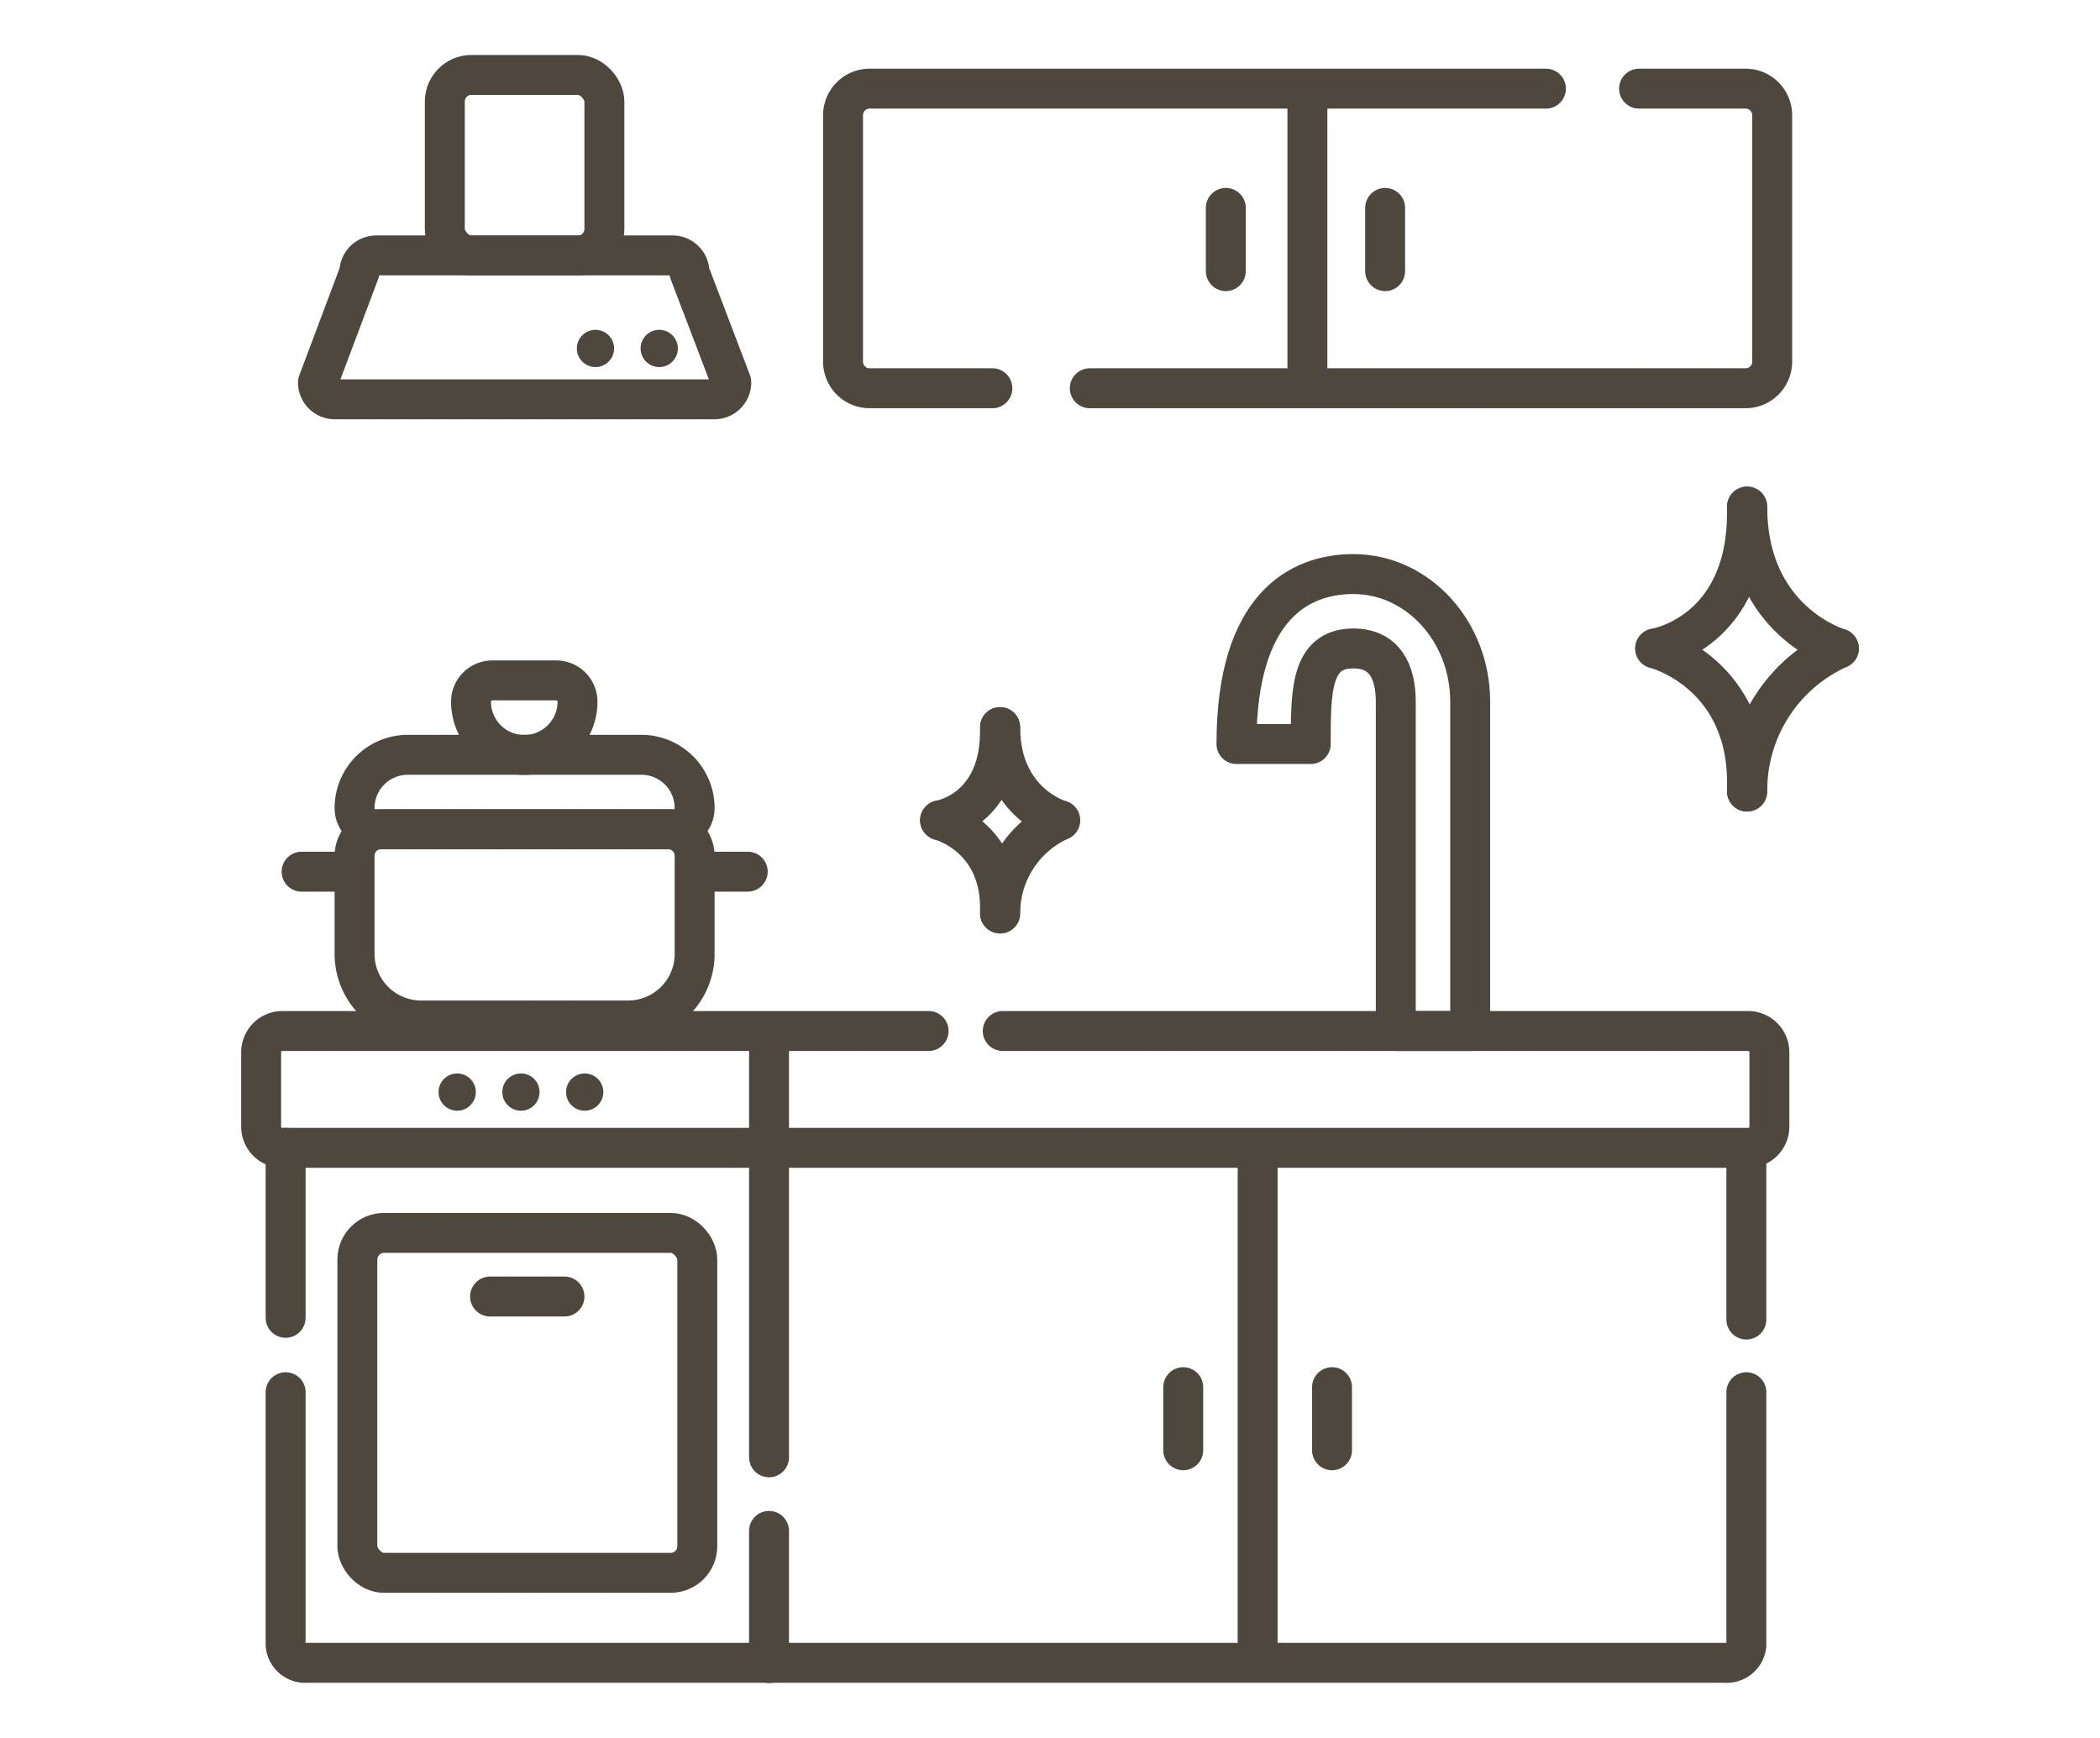 <svg xmlns="http://www.w3.org/2000/svg" viewBox="0 0 157.78 130.58"><defs><style>.cls-1{fill:#fff;opacity:0;}.cls-2,.cls-3,.cls-4{fill:none;stroke:#4d473e;stroke-width:3px;}.cls-2,.cls-4{stroke-linecap:round;}.cls-2{stroke-linejoin:round;}.cls-3,.cls-4{stroke-miterlimit:10;}.cls-5{fill:#4d473e;}</style></defs><g id="レイヤー_2" data-name="レイヤー 2"><g id="キッチン掃除"><rect class="cls-1" width="157.78" height="130.58"/><path class="cls-2" d="M75.34,77.46h56a1.6,1.6,0,0,1,1.6,1.6v5.58a1.6,1.6,0,0,1-1.6,1.6H21.22a1.59,1.59,0,0,1-1.6-1.6V79.06a1.6,1.6,0,0,1,1.6-1.6H69.77"/><line class="cls-2" x1="131.21" y1="99.14" x2="131.21" y2="87.04"/><path class="cls-2" d="M21.46,104.6v19a1.48,1.48,0,0,0,1.6,1.33H129.61a1.48,1.48,0,0,0,1.6-1.33v-19"/><line class="cls-2" x1="21.46" y1="86.24" x2="21.46" y2="99.01"/><line class="cls-3" x1="98.23" y1="29.17" x2="98.23" y2="6.82"/><line class="cls-4" x1="88.9" y1="108.96" x2="88.9" y2="104.22"/><line class="cls-4" x1="100.08" y1="108.96" x2="100.08" y2="104.22"/><line class="cls-4" x1="57.78" y1="78.26" x2="57.78" y2="86.24"/><line class="cls-3" x1="94.49" y1="86.07" x2="94.49" y2="124.95"/><line class="cls-2" x1="57.78" y1="115.02" x2="57.78" y2="124.95"/><line class="cls-2" x1="57.78" y1="86.07" x2="57.78" y2="109.49"/><circle class="cls-5" cx="34.35" cy="82.05" r="1.4"/><circle class="cls-5" cx="39.14" cy="82.05" r="1.4"/><circle class="cls-5" cx="43.93" cy="82.05" r="1.4"/><path class="cls-3" d="M28.64,62.3H50.19a2,2,0,0,1,2,2v7.37a5,5,0,0,1-5,5H31.64a5,5,0,0,1-5-5V64.3A2,2,0,0,1,28.64,62.3Z"/><path class="cls-3" d="M30.64,56.71H48.19a4,4,0,0,1,4,4v0a1.6,1.6,0,0,1-1.6,1.6H28.24a1.6,1.6,0,0,1-1.6-1.6v0A4,4,0,0,1,30.64,56.71Z"/><path class="cls-3" d="M37,51.12h4.79a1.6,1.6,0,0,1,1.6,1.6v0a4,4,0,0,1-4,4h0a4,4,0,0,1-4-4v0a1.6,1.6,0,0,1,1.6-1.6Z"/><line class="cls-2" x1="22.66" y1="65.49" x2="25.85" y2="65.49"/><line class="cls-2" x1="52.99" y1="65.49" x2="56.18" y2="65.49"/><path class="cls-2" d="M110.46,77.46h-5.59V52.72c0-2.2-.8-4-3.19-4-3.2,0-3.2,3.19-3.2,7.18H92.9c0-10.38,4.77-12.77,8.78-12.77,4.84,0,8.78,4.3,8.78,9.58Z"/><circle class="cls-5" cx="44.74" cy="26.18" r="1.4"/><circle class="cls-5" cx="49.53" cy="26.18" r="1.4"/><rect class="cls-2" x="33.42" y="5.63" width="11.99" height="13.57" rx="2"/><path class="cls-2" d="M53.68,30H25.15a1.26,1.26,0,0,1-1.26-1.27L27,20.46a1.27,1.27,0,0,1,1.27-1.27H50.53a1.27,1.27,0,0,1,1.27,1.27l3.14,8.24A1.26,1.26,0,0,1,53.68,30Z"/><path class="cls-4" d="M74.56,29.17H65.34a2,2,0,0,1-2-2V8.66a2,2,0,0,1,2-2h50.81"/><path class="cls-4" d="M123.15,6.66h8a2,2,0,0,1,2,2V27.17a2,2,0,0,1-2,2H81.88"/><line class="cls-4" x1="92.1" y1="20.37" x2="92.1" y2="15.62"/><line class="cls-4" x1="104.07" y1="20.37" x2="104.07" y2="15.62"/><rect class="cls-4" x="26.85" y="92.63" width="25.54" height="25.54" rx="2"/><line class="cls-4" x1="36.82" y1="97.41" x2="42.41" y2="97.41"/><path class="cls-2" d="M138.16,48.72s-6.9-2-6.88-10.66"/><path class="cls-2" d="M124.36,48.72s7.13-1.15,6.89-10.66"/><path class="cls-2" d="M138.16,48.72a11.69,11.69,0,0,0-6.88,10.75"/><path class="cls-2" d="M124.36,48.72s7.25,1.84,6.89,10.75"/><path class="cls-2" d="M79.65,61.63s-4.51-1.27-4.5-7"/><path class="cls-2" d="M70.63,61.63s4.66-.75,4.5-7"/><path class="cls-2" d="M79.65,61.63a7.66,7.66,0,0,0-4.5,7"/><path class="cls-2" d="M70.63,61.63s4.73,1.21,4.5,7"/></g></g></svg>